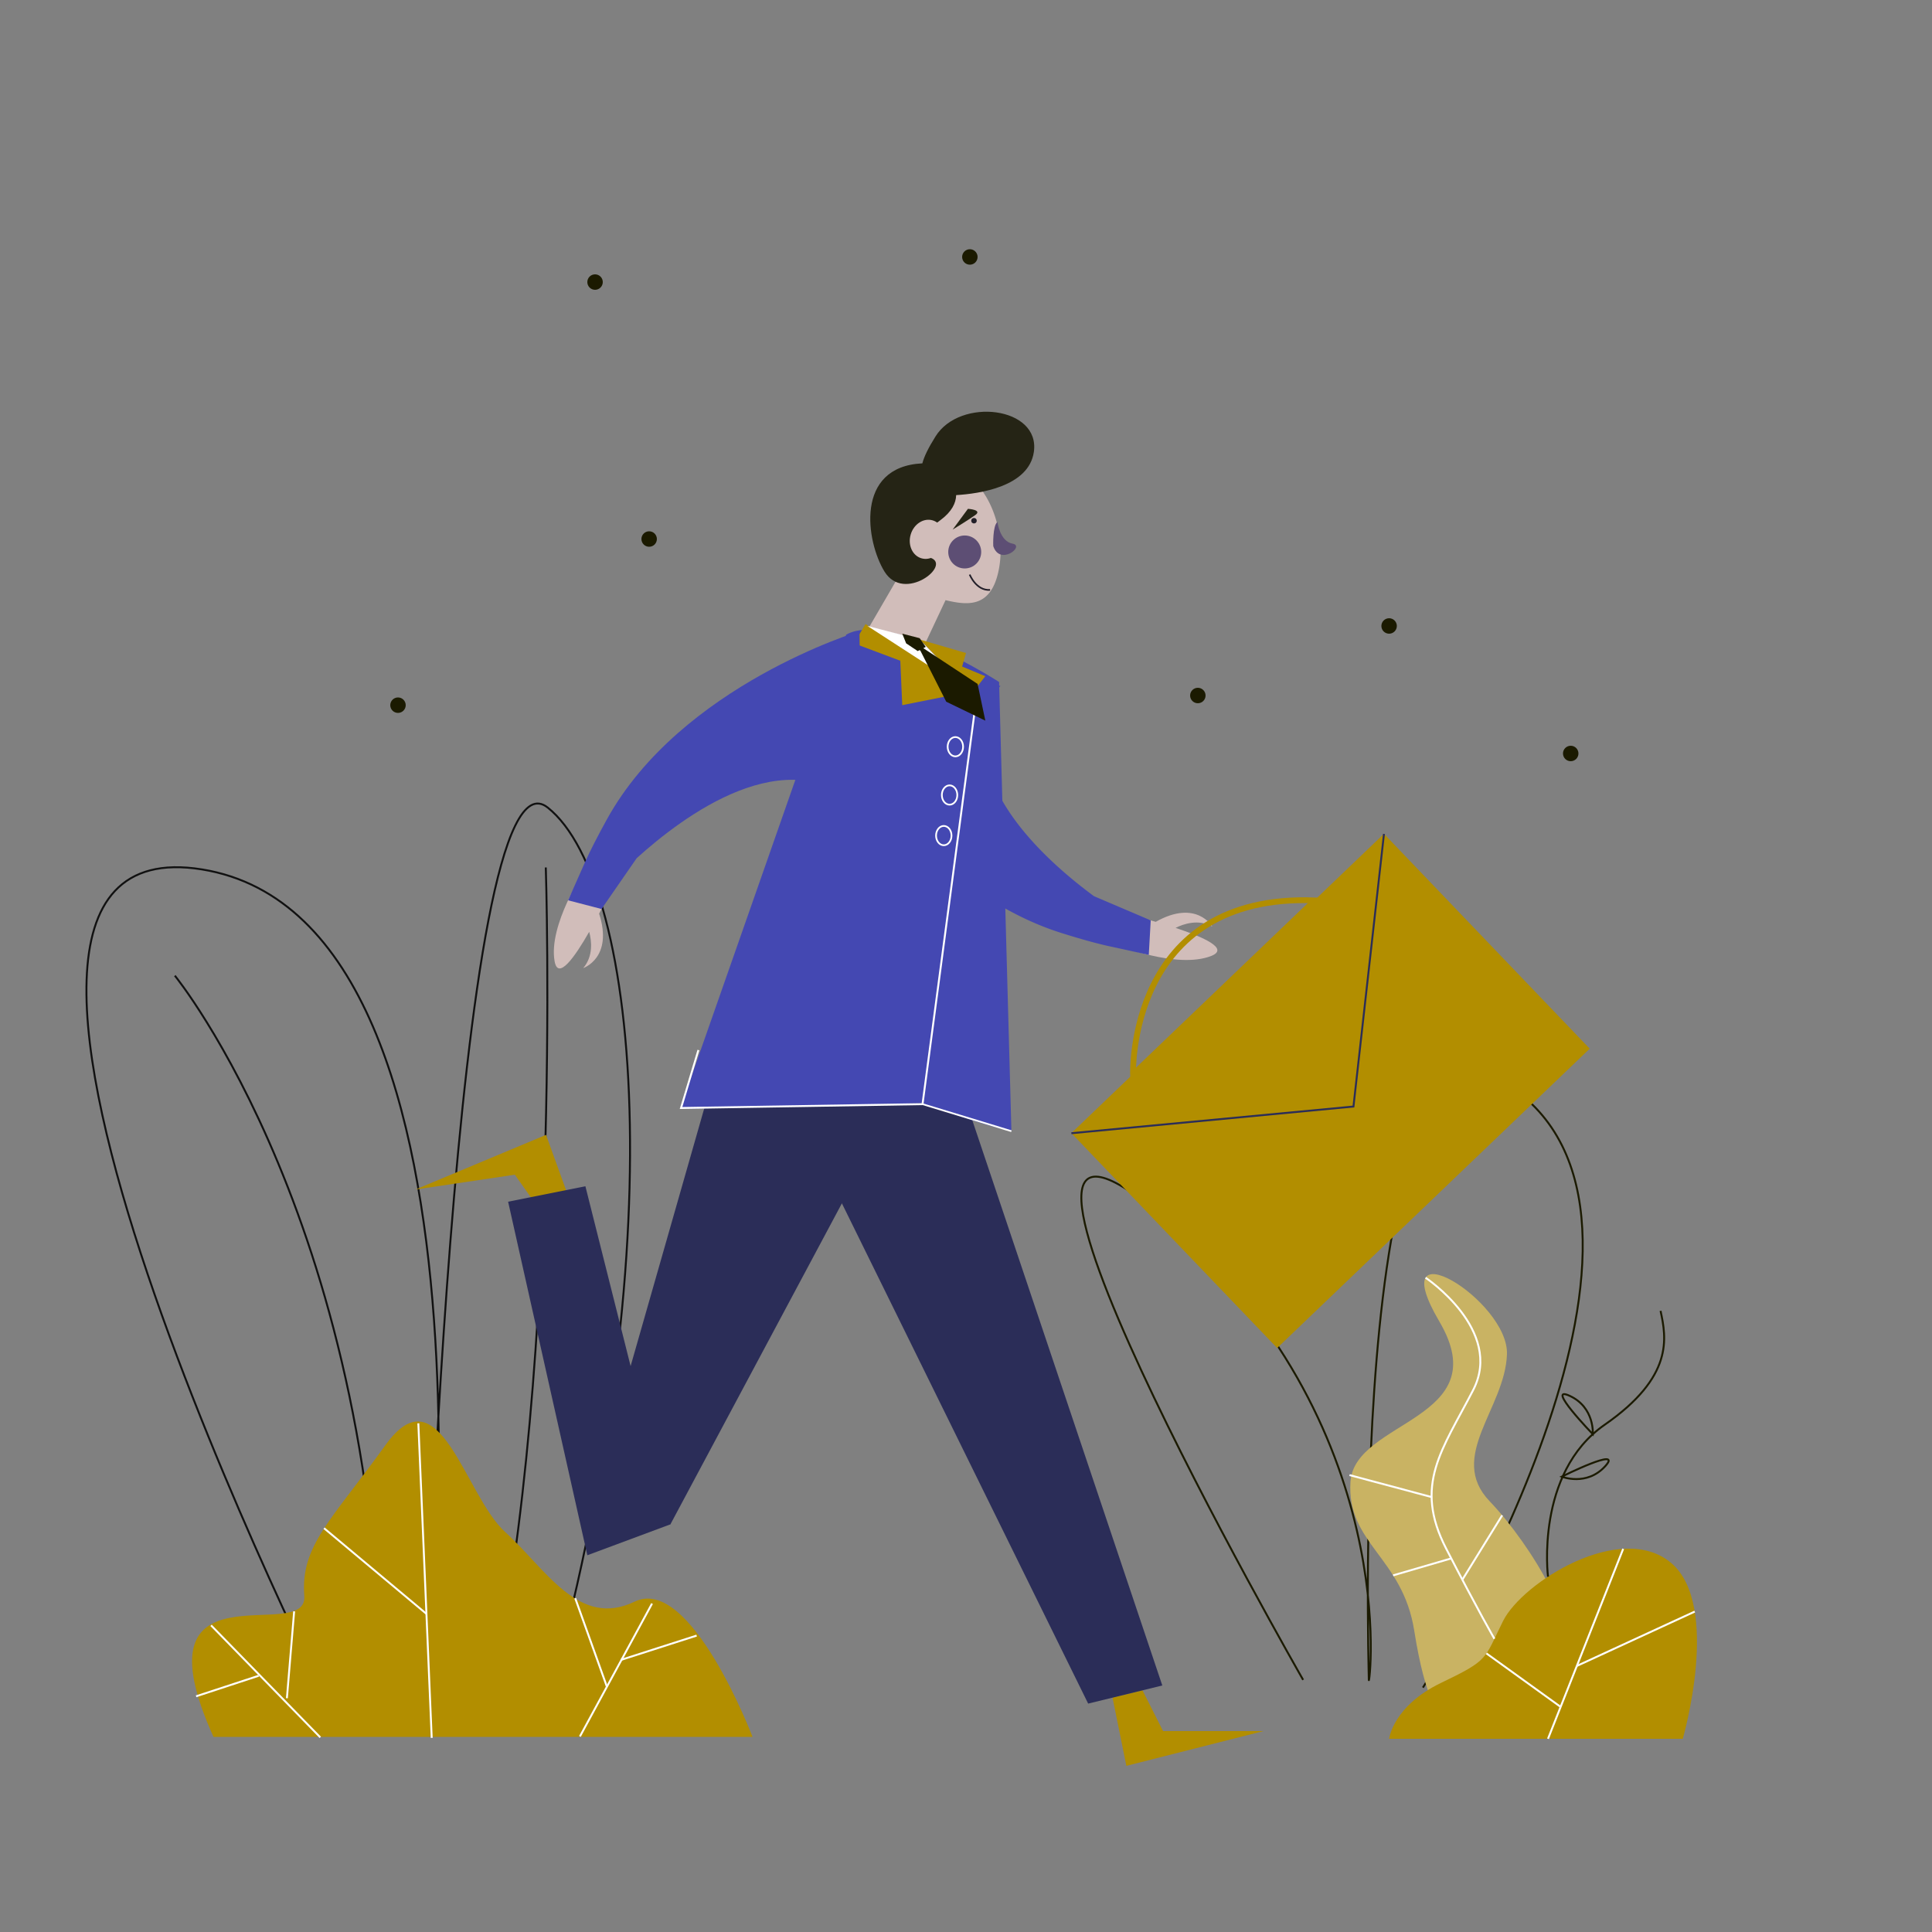 <svg id="Capa_1" data-name="Capa 1" xmlns="http://www.w3.org/2000/svg" viewBox="0 0 1000 1000"><rect x="0" y="0" width="1000" height="1000" fill="#808080" stroke="none"/><title>Mesa de trabajo 9</title><path d="M627,494.77c-17.72,7.06-49.22-5.81-49.22-5.81s-4.72-18.45,3.25-16.41c0,0,7.8,1.86,17.19,4.58,21-11.85,29.25,2.43,29.25,2.43-7.17-3.95-14.78-1.4-19,.71C623.08,485.09,636.33,491.05,627,494.77Z" fill="#d1bdba"/><path d="M173.5,889s-236-466-69-439,115,446,115,446,15-517,64-478,66,238-5,480" fill="none" stroke="#111" stroke-miterlimit="10"/><path d="M90.5,505s107,131,107,384" fill="none" stroke="#111" stroke-miterlimit="10"/><path d="M282.5,449s9,278-33,447" fill="none" stroke="#111" stroke-miterlimit="10"/><path d="M110.5,899h279s-32-84-61-70-46-17-67-36-34-84-62-45-44,52-42,78S68.5,806,110.5,899Z" fill="#b28e00"/><line x1="216.53" y1="736.71" x2="223.45" y2="899.53" fill="none" stroke="#fff" stroke-miterlimit="10"/><line x1="167.72" y1="791" x2="220.89" y2="835.47" fill="none" stroke="#fff" stroke-miterlimit="10"/><line x1="337.5" y1="830" x2="300.16" y2="898.79" fill="none" stroke="#fff" stroke-miterlimit="10"/><line x1="297.74" y1="827.25" x2="314.18" y2="873.17" fill="none" stroke="#fff" stroke-miterlimit="10"/><line x1="321.43" y1="859.15" x2="360.58" y2="846.58" fill="none" stroke="#fff" stroke-miterlimit="10"/><line x1="109.24" y1="841.27" x2="165.79" y2="899.27" fill="none" stroke="#fff" stroke-miterlimit="10"/><line x1="148.5" y1="879" x2="152.25" y2="834.02" fill="none" stroke="#fff" stroke-miterlimit="10"/><line x1="133.89" y1="867.37" x2="101.5" y2="878" fill="none" stroke="#fff" stroke-miterlimit="10"/><path d="M595.61,476.38l-1,17.86L575.19,490l-1.66-.36a0,0,0,0,1,0,0c-6.2-1.39-14.1-3.56-24-6.68-75.69-23.76-121.42-108.66-121.42-108.66l89.72-19.43c-28.77,45.09,23,90.23,48.43,109Z" fill="#4448b2"/><polygon points="294.9 621.27 282.62 587.41 215.05 615.69 266.48 608.02 280.13 627.31 294.9 621.27" fill="#b28e00"/><polygon points="373 544 309 768 347 789 464 570 373 544" fill="#2b2d58"/><polygon points="575.85 878.7 583 914 654 896 602 896 591.35 874.91 575.85 878.7" fill="#b28e00"/><polygon points="395.01 540.07 563.23 881.78 601.61 872.4 497.55 562.84 395.01 540.07" fill="#2b2d58"/><path d="M516.59,296.63c-4.33,18.28-16.31,16.57-27.26,14l.05.08-15.06,32L448.47,327l16-27.52a11.7,11.7,0,0,1,1.36-1.15c-.3-3.35.09-8,1.2-14.43,4-23.44,17.37-40.71,29.76-38.57S522.11,273.34,516.59,296.63Z" fill="#d1bdba"/><circle cx="504.14" cy="269.52" r="1.41" fill="#231f29"/><path d="M535.12,233.94c-2.62,18-28.26,21.61-40.21,22.33-.11,4.07-2.21,8.53-8.07,12.89-18.88,14-16.77,15.81-5.3,19.52s-13.6,23.62-23.74,7.15c-9.46-15.37-15.61-54.28,19.61-56,.89-3.44,3-7.86,6.79-13.9C496.84,205.51,538.54,210.43,535.12,233.94Z" fill="#252415"/><path d="M501,263.37s7.71.46,3.77,3.25-11.69,7.5-11.69,7.5Z" fill="#252415"/><ellipse cx="479.84" cy="279.17" rx="10.24" ry="8.81" transform="translate(74.61 658.6) rotate(-73.31)" fill="#d1bdba"/><circle cx="499.34" cy="285.7" r="8.53" fill="#5d4e74"/><path d="M516.27,270.19s1.24,10.07,7.84,11.21-6.56,11.7-10,1.28C514.07,282.68,513.74,272,516.27,270.19Z" fill="#5d4e74"/><path d="M501.91,297.4s3.35,8.47,10.56,7.93" fill="none" stroke="#231f29" stroke-miterlimit="10" stroke-width="0.85"/><path d="M438,328.5,352,574l125-3s38.51,13.79,46.5,14.17L517.13,353S460,316,438,328.5Z" fill="#4448b2"/><polygon points="347 789 303 614 263 622 304 805 347 789" fill="#2b2d58"/><polygon points="448 323 442 333 466 342 467 365 502 358 448 323" fill="#b28e00"/><polygon points="476 331 503 359 510 350 498 345 500 338 476 331" fill="#b28e00"/><polygon points="449 324 476 331 503 359 449 324" fill="#fff"/><polyline points="505.5 360.5 477.5 571.5 352.5 573.5 361.5 543.5" fill="none" stroke="#fff" stroke-miterlimit="10"/><ellipse cx="494.5" cy="386.5" rx="4" ry="5" fill="none" stroke="#fff" stroke-miterlimit="10" stroke-width="0.89"/><ellipse cx="491.5" cy="411.5" rx="4" ry="5" fill="none" stroke="#fff" stroke-miterlimit="10" stroke-width="0.89"/><ellipse cx="488.5" cy="432.5" rx="4" ry="5" fill="none" stroke="#fff" stroke-miterlimit="10" stroke-width="0.89"/><line x1="477.5" y1="571.5" x2="523.5" y2="585.5" fill="#4448b2" stroke="#fff" stroke-miterlimit="10" stroke-width="0.89"/><path d="M310.1,472.9h0c7.42,22.92-8.22,28.18-8.22,28.18,5.31-6.23,4.32-14.2,3.09-18.78-7.63,13.38-16.12,25.18-17.9,15.29-3.38-18.77,15.51-47.07,15.51-47.07s19-.95,15.43,6.45C318,457,314.64,464.25,310.1,472.9Z" fill="#d1bdba"/><path d="M446,418.5c-38.45-37.19-93,4.5-116.46,25.7l-18.19,26.3L294.05,466l7.66-17.25,1.1-2.49c2.61-5.8,6.31-13.1,11.36-22.24,38.38-69.42,130.7-97.29,130.7-97.29Z" fill="#4448b2"/><path d="M674.5,869.5s-199-347-73-240,107,246,107,240-12-379,80-302-52,306-52,306" fill="none" stroke="#1b1a00" stroke-miterlimit="10"/><path d="M745,886s-7-4-13-42-35-45-33-77,76-32,46-83,36-11,35,17-31,53-9,76,50,70,35,79S745,886,745,886Z" fill="#c9b363"/><path d="M719,900s2-17,27-29,22-12,32-32,61-52,87-30,6,91,6,91Z" fill="#b28e00"/><line x1="840.16" y1="801.67" x2="801.24" y2="900" fill="none" stroke="#fff" stroke-miterlimit="10"/><line x1="816.17" y1="862.28" x2="877.19" y2="834.16" fill="none" stroke="#fff" stroke-miterlimit="10"/><line x1="769.37" y1="855.8" x2="807.78" y2="883.48" fill="none" stroke="#fff" stroke-miterlimit="10"/><path d="M737.87,661.34S778.5,688.5,762.5,719.5s-31,49-14,82,25,46.72,25,46.72" fill="none" stroke="#fff" stroke-miterlimit="10"/><line x1="698.5" y1="763.5" x2="741" y2="774.88" fill="none" stroke="#fff" stroke-miterlimit="10"/><line x1="777.53" y1="784.32" x2="756.91" y2="817.66" fill="none" stroke="#fff" stroke-miterlimit="10"/><line x1="721.07" y1="815.41" x2="751.15" y2="806.63" fill="none" stroke="#fff" stroke-miterlimit="10"/><path d="M801.24,816.09S794.5,762.5,830.5,737.5s32-45,29-59" fill="none" stroke="#1b1a00" stroke-miterlimit="10"/><path d="M824.43,742.33S799.5,716.5,812.5,722.5,824.43,742.33,824.43,742.33Z" fill="none" stroke="#1b1a00" stroke-miterlimit="10"/><path d="M808.35,764.32s32.14-16,22.51-5.42S808.35,764.32,808.35,764.32Z" fill="none" stroke="#1b1a00" stroke-miterlimit="10"/><rect x="576.7" y="487.7" width="224" height="154" transform="translate(-199.29 633.13) rotate(-43.76)" fill="#b28e00"/><path d="M586.46,556.16s-3.05-93.83,94.12-90.12Z" fill="none" stroke="#b28e00" stroke-miterlimit="10" stroke-width="3"/><polyline points="554.55 586.55 700.55 572.74 716.34 431.63" fill="none" stroke="#2b2d58" stroke-miterlimit="10"/><circle cx="336" cy="279" r="4" fill="#1b1a00"/><circle cx="719" cy="324" r="4" fill="#1b1a00"/><circle cx="502" cy="133" r="4" fill="#1b1a00"/><circle cx="206" cy="365" r="4" fill="#1b1a00"/><circle cx="620" cy="360" r="4" fill="#1b1a00"/><circle cx="813" cy="390" r="4" fill="#1b1a00"/><circle cx="308" cy="146" r="4" fill="#1b1a00"/><path d="M510,373l-20.23-9.8-13.36-26.37a2,2,0,0,1-.39-.36l-1,.53-6-4-2-5,9,2.32,3.14,4.52-1.26.65L506,354Z" fill="#1b1a00"/></svg>